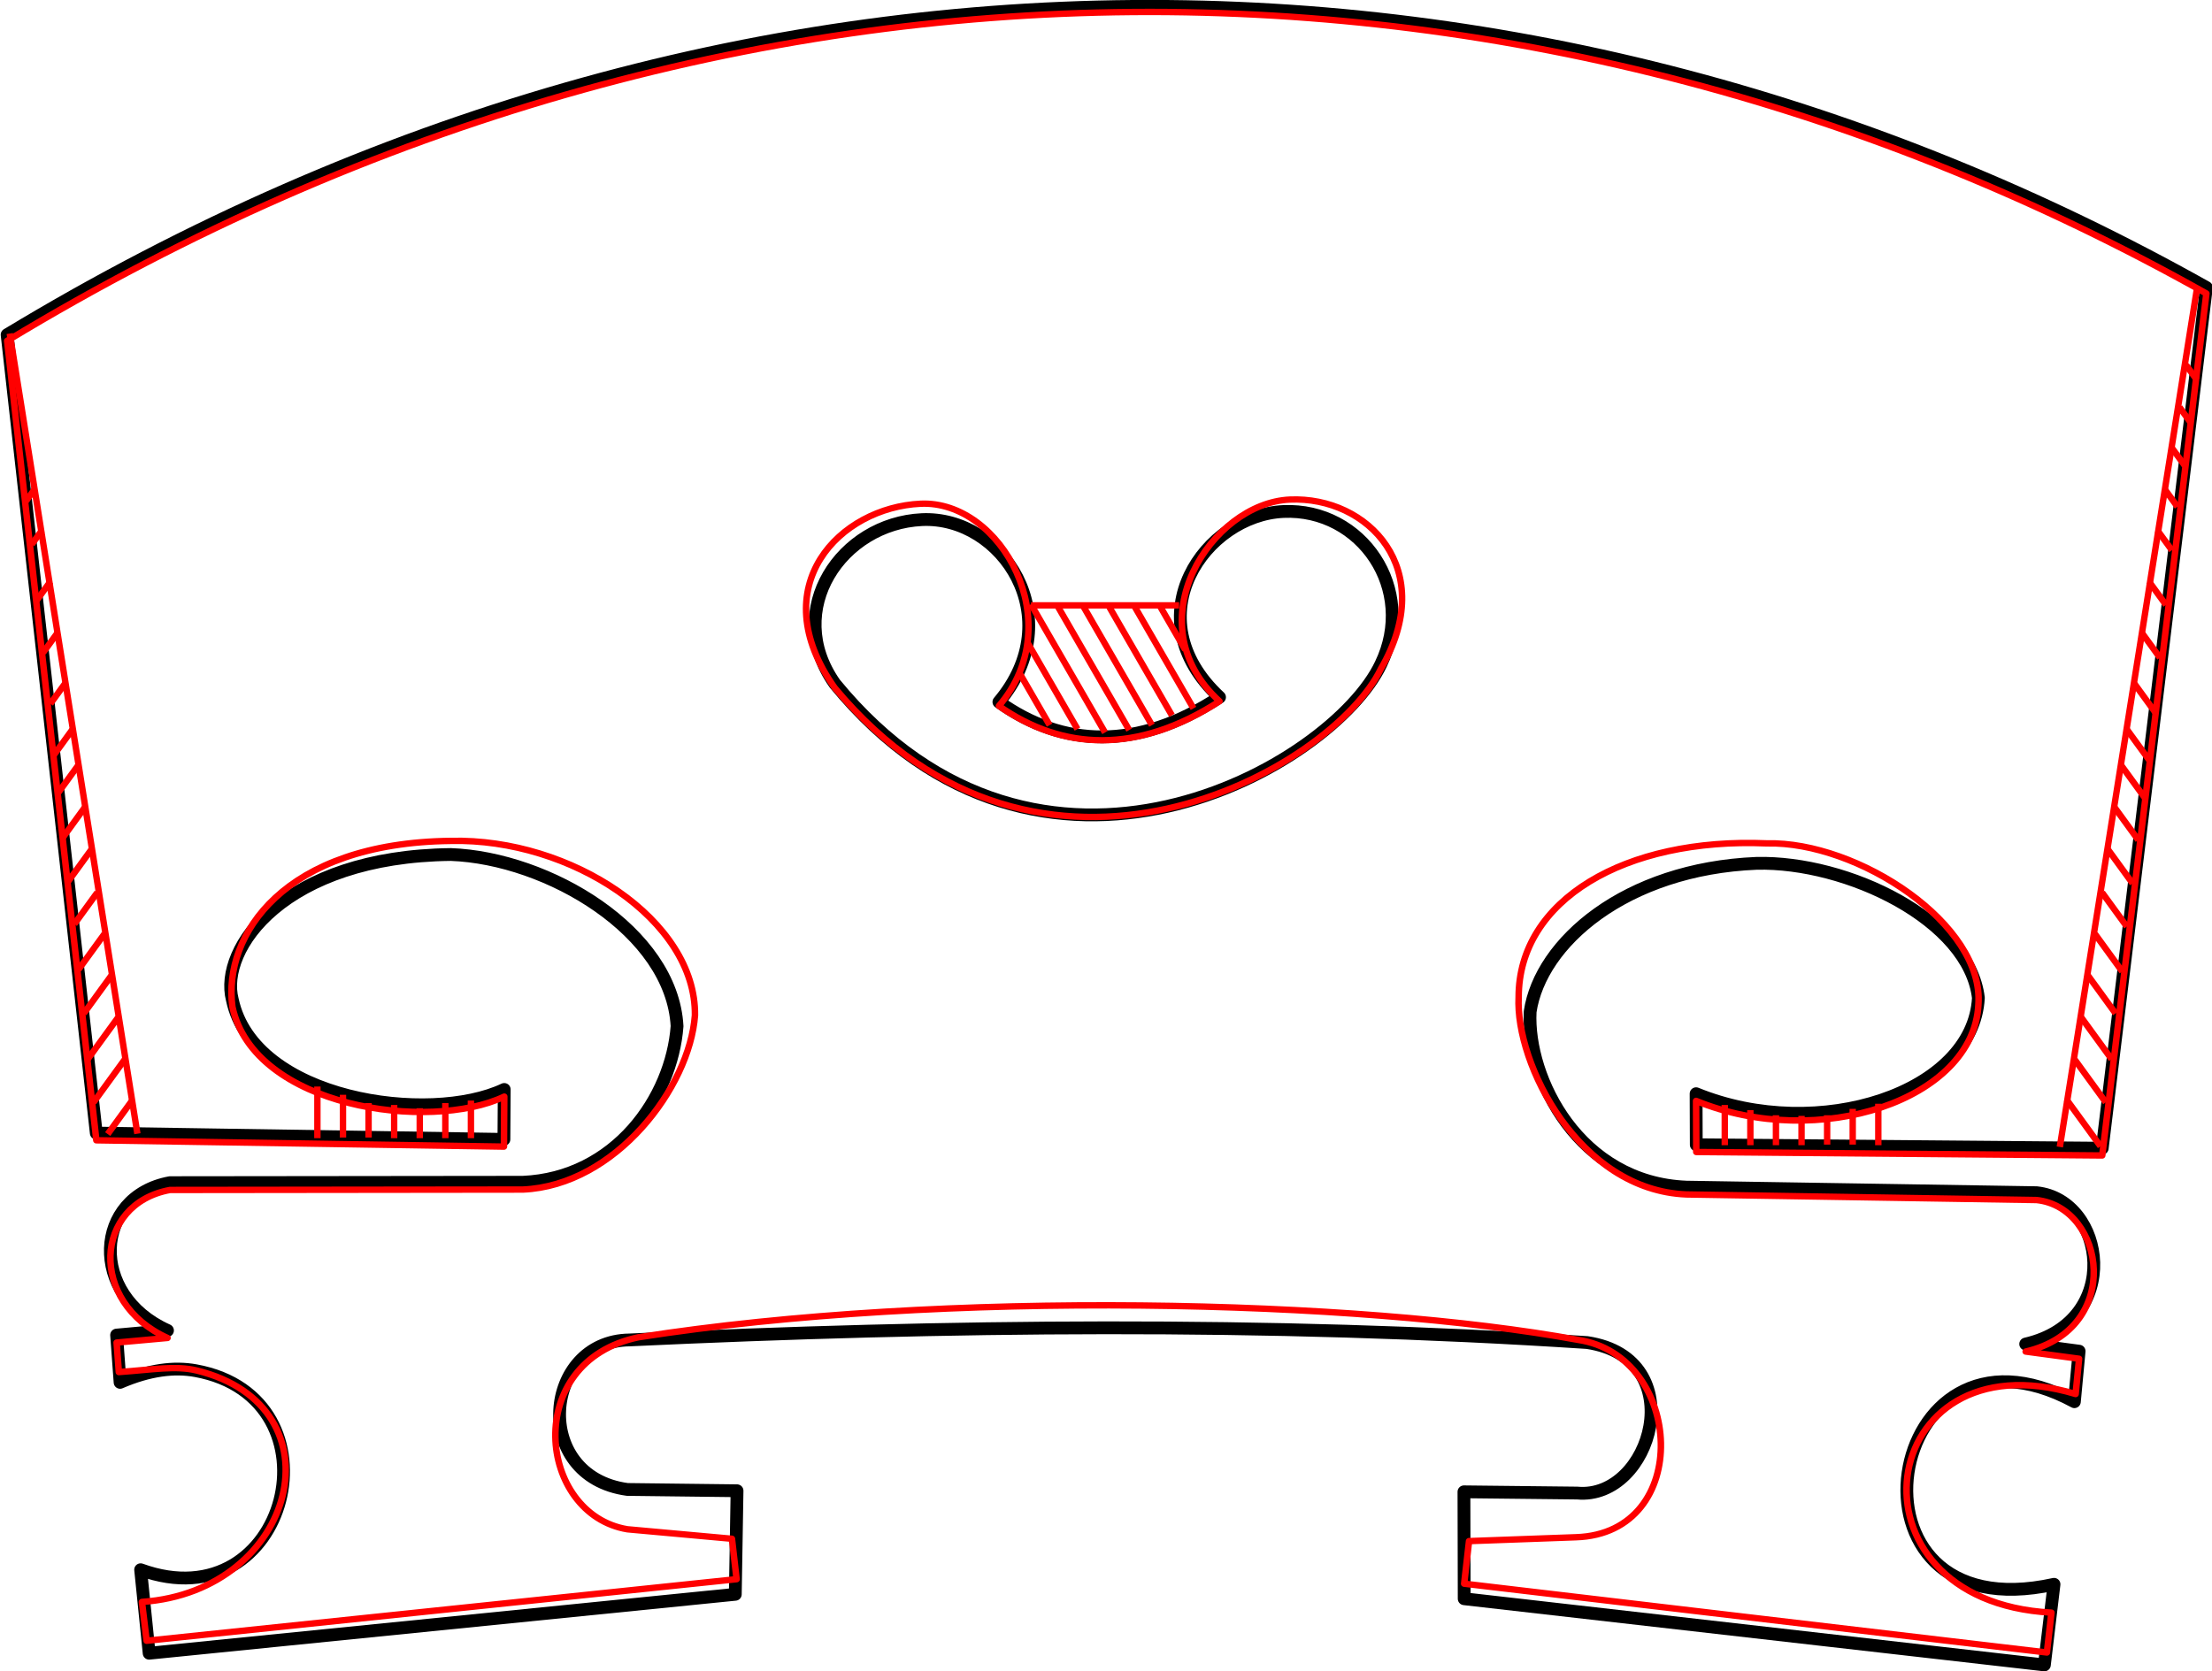 <?xml version="1.0" encoding="UTF-8" standalone="no"?>
<!-- Created with Inkscape (http://www.inkscape.org/) -->

<svg
   xmlns:dc="http://purl.org/dc/elements/1.1/"
   xmlns:cc="http://creativecommons.org/ns#"
   xmlns:rdf="http://www.w3.org/1999/02/22-rdf-syntax-ns#"
   xmlns:svg="http://www.w3.org/2000/svg"
   xmlns="http://www.w3.org/2000/svg"
   xmlns:sodipodi="http://sodipodi.sourceforge.net/DTD/sodipodi-0.dtd"
   xmlns:inkscape="http://www.inkscape.org/namespaces/inkscape"
   width="390.036"
   height="294.77"
   id="svg12827"
   version="1.1"
   inkscape:version="0.48.4 r9939"
   sodipodi:docname="New document 9">
  <title
     id="title12976">Violin bridge contour shaping</title>
  <defs
     id="defs12829" />
  <sodipodi:namedview
     id="base"
     pagecolor="#ffffff"
     bordercolor="#666666"
     borderopacity="1.0"
     inkscape:pageopacity="0.0"
     inkscape:pageshadow="2"
     inkscape:zoom="0.35"
     inkscape:cx="-137.12477"
     inkscape:cy="-336.2766"
     inkscape:document-units="px"
     inkscape:current-layer="layer1"
     showgrid="false"
     showborder="false"
     inkscape:showpageshadow="false"
     fit-margin-top="0"
     fit-margin-left="0"
     fit-margin-right="0"
     fit-margin-bottom="0"
     inkscape:window-width="1280"
     inkscape:window-height="975"
     inkscape:window-x="-4"
     inkscape:window-y="-4"
     inkscape:window-maximized="1" />
  <g
     inkscape:label="Layer 1"
     inkscape:groupmode="layer"
     id="layer1"
     transform="translate(-113.553,98.684)">
    <g
       transform="matrix(2.256,0,0,2.256,-4356.982,335.256)"
       style="display:inline"
       id="g12524">
      <g
         style="display:inline"
         id="g11503"
         transform="translate(-17.347,-1798.923)">
        <path
           inkscape:connector-curvature="0"
           style="fill:none;stroke:#000000;stroke-width:1;stroke-linecap:round;stroke-linejoin:round;stroke-miterlimit:4;stroke-opacity:1;stroke-dasharray:none;stroke-dashoffset:0"
           d="m 2077.04,1661.451 c 4.989,3.548 10.812,3.852 17.245,-0.371 -6.747,-6.275 -1.114,-14.249 4.997,-14.519 6.112,-0.271 10.443,6.066 7.615,11.934 -3.774,7.987 -26.583,21.169 -42.682,1.524 -4.069,-5.787 0.526,-12.531 6.808,-12.822 6.292,-0.292 11.558,7.666 6.017,14.254 z"
           id="path11505"
           sodipodi:nodetypes="cczcczc" />
        <g
           id="g11507">
          <path
             sodipodi:nodetypes="ccccccccccccccccccccccccccccccccccscccc"
             id="path11509"
             d="m 2056.438,1731.209 0.136,-8.092 -8.572,-0.102 c -7.568,-1.023 -6.591,-11.61 0.168,-11.688 24.738,-1.155 49.625,-1.444 74.847,0.204 8.26,1.233 5.049,12.315 -0.775,11.766 l -8.854,-0.097 0.019,8.36 45.348,5.172 0.753,-6.302 c -17.595,3.889 -13.359,-22.386 1.592,-14.275 l 0.37,-3.95 -4.176,-0.56 c 7.681,-1.783 6.227,-11.27 0.852,-11.829 l -27.371,-0.436 c -8.389,-0.334 -12.476,-8.485 -12.212,-13.715 0.801,-5.377 7.409,-11.175 17.705,-11.598 7.075,-0.17 16.619,4.405 17.328,10.518 -0.388,7.42 -12.48,11.412 -22.063,7.492 l 0.014,3.99 31.73,0.271 8.139,-67.29 c -51.684,-29.011 -114.816,-30.818 -171.893,3.695 l 6.97,62.412 31.86,0.493 0.025,-3.904 c -5.853,2.779 -19.573,0.854 -21.253,-7.019 -1.034,-3.991 4.015,-11.201 17.077,-11.348 7.589,0.275 17.279,5.997 17.684,13.42 -0.416,5.611 -4.812,11.891 -12.051,12.203 l -27.578,0.031 c -5.972,1.085 -6.392,8.774 -0.198,11.555 l -3.978,0.36 0.272,3.698 c 2.278,-0.984 4.226,-1.219 5.899,-0.916 11.671,2.112 7.32,19.79 -4.293,15.563 l 0.666,6.529 45.813,-4.607 z"
             style="fill:none;stroke:#000000;stroke-width:1;stroke-linecap:round;stroke-linejoin:round;stroke-miterlimit:4;stroke-opacity:1;stroke-dasharray:none;stroke-dashoffset:0"
             inkscape:connector-curvature="0" />
        </g>
      </g>
      <g
         transform="matrix(1,0,0,0.983,-17.347,-1771.165)"
         id="g11551"
         style="stroke:#ff0000;stroke-width:0.504;stroke-miterlimit:4;stroke-opacity:1;stroke-dasharray:none;display:inline">
        <path
           sodipodi:nodetypes="cczcczc"
           id="path11553"
           d="m 2077.04,1662.263 c 4.989,3.548 10.812,3.852 17.245,-0.371 -6.747,-6.275 -0.615,-15.771 5.496,-16.042 6.112,-0.271 11.64,5.558 7.116,13.457 -3.774,7.987 -26.583,21.169 -42.682,1.524 -5.666,-8.122 0.426,-14.358 6.708,-14.65 6.292,-0.292 11.658,9.493 6.117,16.081 z"
           style="fill:none;stroke:#ff0000;stroke-width:0.504;stroke-linecap:round;stroke-linejoin:round;stroke-miterlimit:4;stroke-opacity:1;stroke-dasharray:none;stroke-dashoffset:0"
           inkscape:connector-curvature="0" />
        <g
           style="stroke:#ff0000;stroke-width:0.504;stroke-miterlimit:4;stroke-opacity:1;stroke-dasharray:none"
           id="g11555">
          <path
             inkscape:connector-curvature="0"
             style="fill:none;stroke:#ff0000;stroke-width:0.509;stroke-linecap:round;stroke-linejoin:round;stroke-miterlimit:4;stroke-opacity:1;stroke-dasharray:none;stroke-dashoffset:0"
             d="m 2056.175,1728.497 -8.173,-0.755 c -7.003,-1.186 -8.291,-13.323 0.867,-15.269 23.939,-3.816 56.309,-2.994 73.448,0.208 8.259,1.256 9.034,15.393 -0.176,15.695 l -8.355,0.307 -0.38,3.387 45.546,5.472 0.354,-3.171 c -16.797,-0.911 -13.857,-22.196 1.891,-17.385 l 0.271,-2.806 -4.176,-0.571 c 7.68,-1.817 6.226,-11.481 0.852,-12.051 l -27.37,-0.445 c -8.388,-0.34 -13.373,-10.37 -13.109,-15.698 0,-7.711 8.307,-12.704 19.401,-12.222 7.075,-0.173 17.018,6.416 16.53,12.847 -0.388,7.56 -12.479,11.626 -22.063,7.632 l 0.014,4.065 31.73,0.276 8.139,-68.552 c -51.682,-29.555 -114.813,-31.396 -171.889,3.764 l 6.97,63.582 31.859,0.502 0.025,-3.977 c -5.852,2.831 -19.573,0.87 -21.252,-7.151 -0.734,-5.69 4.015,-13.036 17.076,-13.185 9.384,-0.228 19.174,6.313 19.08,13.874 -0.416,5.716 -6.209,13.535 -13.448,13.854 l -27.578,0.032 c -5.972,1.106 -6.391,8.938 -0.198,11.771 l -3.978,0.366 0.172,2.346 c 2.677,-0.191 4.447,-0.533 6.098,-0.121 11.472,2.863 7.818,17.556 -4.292,18.401 l 0.367,3.09 46.111,-4.897 z"
             id="path11557"
             sodipodi:nodetypes="cccccccccccccccccccccccccccccccccscccc" />
        </g>
      </g>
      <path
         sodipodi:nodetypes="cc"
         inkscape:connector-curvature="0"
         id="path12387"
         d="m 1982.382,-166.275 9.977,62.557"
         style="fill:none;stroke:#ff0000;stroke-width:0.5;stroke-linecap:butt;stroke-linejoin:bevel;stroke-miterlimit:4;stroke-opacity:1;stroke-dasharray:none;stroke-dashoffset:0" />
      <path
         inkscape:connector-curvature="0"
         id="path12391"
         d="m 1986.685,-138.886 -1.129,1.552"
         style="fill:none;stroke:#ff0000;stroke-width:0.5;stroke-linecap:butt;stroke-linejoin:bevel;stroke-miterlimit:4;stroke-opacity:1;stroke-dasharray:none;stroke-dashoffset:0" />
      <path
         sodipodi:nodetypes="cc"
         style="fill:none;stroke:#ff0000;stroke-width:0.5;stroke-linecap:butt;stroke-linejoin:bevel;stroke-miterlimit:4;stroke-opacity:1;stroke-dasharray:none;stroke-dashoffset:0"
         d="m 1987.266,-135.298 -1.428,1.963"
         id="path12393"
         inkscape:connector-curvature="0" />
      <path
         sodipodi:nodetypes="cc"
         inkscape:connector-curvature="0"
         id="path12395"
         d="m 1987.721,-132.506 -1.568,2.156"
         style="fill:none;stroke:#ff0000;stroke-width:0.5;stroke-linecap:butt;stroke-linejoin:bevel;stroke-miterlimit:4;stroke-opacity:1;stroke-dasharray:none;stroke-dashoffset:0" />
      <path
         sodipodi:nodetypes="cc"
         style="fill:none;stroke:#ff0000;stroke-width:0.5;stroke-linecap:butt;stroke-linejoin:bevel;stroke-miterlimit:4;stroke-opacity:1;stroke-dasharray:none;stroke-dashoffset:0"
         d="m 1988.261,-129.248 -1.76,2.42"
         id="path12397"
         inkscape:connector-curvature="0" />
      <path
         sodipodi:nodetypes="cc"
         inkscape:connector-curvature="0"
         id="path12399"
         d="m 1988.774,-125.953 -1.809,2.488"
         style="fill:none;stroke:#ff0000;stroke-width:0.5;stroke-linecap:butt;stroke-linejoin:bevel;stroke-miterlimit:4;stroke-opacity:1;stroke-dasharray:none;stroke-dashoffset:0" />
      <path
         sodipodi:nodetypes="cc"
         style="fill:none;stroke:#ff0000;stroke-width:0.5;stroke-linecap:butt;stroke-linejoin:bevel;stroke-miterlimit:4;stroke-opacity:1;stroke-dasharray:none;stroke-dashoffset:0"
         d="m 1989.222,-122.57 -1.791,2.462"
         id="path12401"
         inkscape:connector-curvature="0" />
      <path
         sodipodi:nodetypes="cc"
         inkscape:connector-curvature="0"
         id="path12403"
         d="m 1989.778,-119.333 -2.017,2.773"
         style="fill:none;stroke:#ff0000;stroke-width:0.5;stroke-linecap:butt;stroke-linejoin:bevel;stroke-miterlimit:4;stroke-opacity:1;stroke-dasharray:none;stroke-dashoffset:0" />
      <path
         sodipodi:nodetypes="cc"
         style="fill:none;stroke:#ff0000;stroke-width:0.5;stroke-linecap:butt;stroke-linejoin:bevel;stroke-miterlimit:4;stroke-opacity:1;stroke-dasharray:none;stroke-dashoffset:0"
         d="m 1990.324,-116.084 -2.154,2.962"
         id="path12405"
         inkscape:connector-curvature="0" />
      <path
         sodipodi:nodetypes="cc"
         inkscape:connector-curvature="0"
         id="path12407"
         d="m 1990.845,-112.801 -2.367,3.255"
         style="fill:none;stroke:#ff0000;stroke-width:0.5;stroke-linecap:butt;stroke-linejoin:bevel;stroke-miterlimit:4;stroke-opacity:1;stroke-dasharray:none;stroke-dashoffset:0" />
      <path
         sodipodi:nodetypes="cc"
         style="fill:none;stroke:#ff0000;stroke-width:0.5;stroke-linecap:butt;stroke-linejoin:bevel;stroke-miterlimit:4;stroke-opacity:1;stroke-dasharray:none;stroke-dashoffset:0"
         d="m 1991.361,-109.51 -2.428,3.339"
         id="path12409"
         inkscape:connector-curvature="0" />
      <path
         style="fill:none;stroke:#ff0000;stroke-width:0.5;stroke-linecap:butt;stroke-linejoin:bevel;stroke-miterlimit:4;stroke-opacity:1;stroke-dasharray:none;stroke-dashoffset:0"
         d="m 1986.121,-142.886 -1.129,1.552"
         id="path12411"
         inkscape:connector-curvature="0" />
      <path
         inkscape:connector-curvature="0"
         id="path12413"
         d="m 1985.557,-146.886 -1.129,1.552"
         style="fill:none;stroke:#ff0000;stroke-width:0.5;stroke-linecap:butt;stroke-linejoin:bevel;stroke-miterlimit:4;stroke-opacity:1;stroke-dasharray:none;stroke-dashoffset:0" />
      <path
         sodipodi:nodetypes="cc"
         style="fill:none;stroke:#ff0000;stroke-width:0.5;stroke-linecap:butt;stroke-linejoin:bevel;stroke-miterlimit:4;stroke-opacity:1;stroke-dasharray:none;stroke-dashoffset:0"
         d="m 1984.896,-150.886 -0.796,1.095"
         id="path12415"
         inkscape:connector-curvature="0" />
      <path
         inkscape:connector-curvature="0"
         id="path12417"
         d="m 1992.008,-106.399 -1.971,2.71"
         style="fill:none;stroke:#ff0000;stroke-width:0.5;stroke-linecap:butt;stroke-linejoin:bevel;stroke-miterlimit:4;stroke-opacity:1;stroke-dasharray:none;stroke-dashoffset:0"
         sodipodi:nodetypes="cc" />
      <g
         transform="matrix(-1,0,0,1,4255.14,0)"
         id="g12449">
        <path
           sodipodi:nodetypes="cc"
           inkscape:connector-curvature="0"
           id="path12419"
           d="m 2101.776,-169.977 10.749,67.294"
           style="fill:none;stroke:#ff0000;stroke-width:0.5;stroke-linecap:butt;stroke-linejoin:bevel;stroke-miterlimit:4;stroke-opacity:1;stroke-dasharray:none;stroke-dashoffset:0" />
        <path
           sodipodi:nodetypes="cc"
           inkscape:connector-curvature="0"
           id="path12421"
           d="m 2106.685,-138.886 -1.612,2.217"
           style="fill:none;stroke:#ff0000;stroke-width:0.5;stroke-linecap:butt;stroke-linejoin:bevel;stroke-miterlimit:4;stroke-opacity:1;stroke-dasharray:none;stroke-dashoffset:0" />
        <path
           sodipodi:nodetypes="cc"
           style="fill:none;stroke:#ff0000;stroke-width:0.5;stroke-linecap:butt;stroke-linejoin:bevel;stroke-miterlimit:4;stroke-opacity:1;stroke-dasharray:none;stroke-dashoffset:0"
           d="m 2107.266,-135.298 -1.769,2.432"
           id="path12423"
           inkscape:connector-curvature="0" />
        <path
           sodipodi:nodetypes="cc"
           inkscape:connector-curvature="0"
           id="path12425"
           d="m 2107.721,-132.506 -1.84,2.53"
           style="fill:none;stroke:#ff0000;stroke-width:0.5;stroke-linecap:butt;stroke-linejoin:bevel;stroke-miterlimit:4;stroke-opacity:1;stroke-dasharray:none;stroke-dashoffset:0" />
        <path
           sodipodi:nodetypes="cc"
           style="fill:none;stroke:#ff0000;stroke-width:0.5;stroke-linecap:butt;stroke-linejoin:bevel;stroke-miterlimit:4;stroke-opacity:1;stroke-dasharray:none;stroke-dashoffset:0"
           d="m 2108.261,-129.248 -1.868,2.569"
           id="path12427"
           inkscape:connector-curvature="0" />
        <path
           sodipodi:nodetypes="cc"
           inkscape:connector-curvature="0"
           id="path12429"
           d="m 2108.774,-125.953 -1.938,2.666"
           style="fill:none;stroke:#ff0000;stroke-width:0.5;stroke-linecap:butt;stroke-linejoin:bevel;stroke-miterlimit:4;stroke-opacity:1;stroke-dasharray:none;stroke-dashoffset:0" />
        <path
           sodipodi:nodetypes="cc"
           style="fill:none;stroke:#ff0000;stroke-width:0.5;stroke-linecap:butt;stroke-linejoin:bevel;stroke-miterlimit:4;stroke-opacity:1;stroke-dasharray:none;stroke-dashoffset:0"
           d="m 2109.222,-122.57 -1.933,2.658"
           id="path12431"
           inkscape:connector-curvature="0" />
        <path
           sodipodi:nodetypes="cc"
           inkscape:connector-curvature="0"
           id="path12433"
           d="m 2109.778,-119.333 -2.133,2.933"
           style="fill:none;stroke:#ff0000;stroke-width:0.5;stroke-linecap:butt;stroke-linejoin:bevel;stroke-miterlimit:4;stroke-opacity:1;stroke-dasharray:none;stroke-dashoffset:0" />
        <path
           sodipodi:nodetypes="cc"
           style="fill:none;stroke:#ff0000;stroke-width:0.5;stroke-linecap:butt;stroke-linejoin:bevel;stroke-miterlimit:4;stroke-opacity:1;stroke-dasharray:none;stroke-dashoffset:0"
           d="m 2110.324,-116.084 -2.154,2.962"
           id="path12435"
           inkscape:connector-curvature="0" />
        <path
           sodipodi:nodetypes="cc"
           inkscape:connector-curvature="0"
           id="path12437"
           d="m 2110.845,-112.801 -2.367,3.255"
           style="fill:none;stroke:#ff0000;stroke-width:0.5;stroke-linecap:butt;stroke-linejoin:bevel;stroke-miterlimit:4;stroke-opacity:1;stroke-dasharray:none;stroke-dashoffset:0" />
        <path
           sodipodi:nodetypes="cc"
           style="fill:none;stroke:#ff0000;stroke-width:0.5;stroke-linecap:butt;stroke-linejoin:bevel;stroke-miterlimit:4;stroke-opacity:1;stroke-dasharray:none;stroke-dashoffset:0"
           d="m 2111.361,-109.51 -2.428,3.339"
           id="path12439"
           inkscape:connector-curvature="0" />
        <path
           sodipodi:nodetypes="cc"
           style="fill:none;stroke:#ff0000;stroke-width:0.5;stroke-linecap:butt;stroke-linejoin:bevel;stroke-miterlimit:4;stroke-opacity:1;stroke-dasharray:none;stroke-dashoffset:0"
           d="m 2106.121,-142.886 -1.422,1.956"
           id="path12441"
           inkscape:connector-curvature="0" />
        <path
           sodipodi:nodetypes="cc"
           inkscape:connector-curvature="0"
           id="path12443"
           d="m 2105.557,-146.886 -1.327,1.825"
           style="fill:none;stroke:#ff0000;stroke-width:0.5;stroke-linecap:butt;stroke-linejoin:bevel;stroke-miterlimit:4;stroke-opacity:1;stroke-dasharray:none;stroke-dashoffset:0" />
        <path
           style="fill:none;stroke:#ff0000;stroke-width:0.5;stroke-linecap:butt;stroke-linejoin:bevel;stroke-miterlimit:4;stroke-opacity:1;stroke-dasharray:none;stroke-dashoffset:0"
           d="m 2104.896,-150.886 -1.129,1.552"
           id="path12445"
           inkscape:connector-curvature="0" />
        <path
           inkscape:connector-curvature="0"
           id="path12447"
           d="m 2112.008,-106.399 -2.661,3.659"
           style="fill:none;stroke:#ff0000;stroke-width:0.5;stroke-linecap:butt;stroke-linejoin:bevel;stroke-miterlimit:4;stroke-opacity:1;stroke-dasharray:none;stroke-dashoffset:0"
           sodipodi:nodetypes="cc" />
        <path
           sodipodi:nodetypes="cc"
           inkscape:connector-curvature="0"
           id="path12466"
           d="m 2104.323,-154.097 -0.991,1.362"
           style="fill:none;stroke:#ff0000;stroke-width:0.5;stroke-linecap:butt;stroke-linejoin:bevel;stroke-miterlimit:4;stroke-opacity:1;stroke-dasharray:none;stroke-dashoffset:0" />
        <path
           style="fill:none;stroke:#ff0000;stroke-width:0.5;stroke-linecap:butt;stroke-linejoin:bevel;stroke-miterlimit:4;stroke-opacity:1;stroke-dasharray:none;stroke-dashoffset:0"
           d="m 2103.725,-157.276 -0.963,1.324"
           id="path12468"
           inkscape:connector-curvature="0"
           sodipodi:nodetypes="cc" />
        <path
           sodipodi:nodetypes="cc"
           inkscape:connector-curvature="0"
           id="path12470"
           d="m 2103.173,-160.516 -0.848,1.167"
           style="fill:none;stroke:#ff0000;stroke-width:0.5;stroke-linecap:butt;stroke-linejoin:bevel;stroke-miterlimit:4;stroke-opacity:1;stroke-dasharray:none;stroke-dashoffset:0" />
        <path
           style="fill:none;stroke:#ff0000;stroke-width:0.5;stroke-linecap:butt;stroke-linejoin:bevel;stroke-miterlimit:4;stroke-opacity:1;stroke-dasharray:none;stroke-dashoffset:0"
           d="m 2102.657,-163.808 -0.844,1.161"
           id="path12472"
           inkscape:connector-curvature="0"
           sodipodi:nodetypes="cc" />
      </g>
      <path
         inkscape:connector-curvature="0"
         id="path12474"
         d="m 1984.307,-154.077 -0.647,0.889"
         style="fill:none;stroke:#ff0000;stroke-width:0.5;stroke-linecap:butt;stroke-linejoin:bevel;stroke-miterlimit:4;stroke-opacity:1;stroke-dasharray:none;stroke-dashoffset:0"
         sodipodi:nodetypes="cc" />
      <path
         inkscape:connector-curvature="0"
         id="path12476"
         d="m 2062.2,-145.024 11.574,0"
         style="fill:none;stroke:#ff0000;stroke-width:0.5;stroke-linecap:butt;stroke-linejoin:bevel;stroke-miterlimit:4;stroke-opacity:1;stroke-dasharray:none;stroke-dashoffset:0" />
      <path
         inkscape:connector-curvature="0"
         id="path12478"
         d="m 2061.302,-139.736 2.352,4.073"
         style="fill:none;stroke:#ff0000;stroke-width:0.5;stroke-linecap:butt;stroke-linejoin:bevel;stroke-miterlimit:4;stroke-opacity:1;stroke-dasharray:none;stroke-dashoffset:0" />
      <path
         sodipodi:nodetypes="cc"
         style="fill:none;stroke:#ff0000;stroke-width:0.5;stroke-linecap:butt;stroke-linejoin:bevel;stroke-miterlimit:4;stroke-opacity:1;stroke-dasharray:none;stroke-dashoffset:0"
         d="m 2061.904,-142.156 3.929,6.805"
         id="path12480"
         inkscape:connector-curvature="0" />
      <path
         sodipodi:nodetypes="cc"
         inkscape:connector-curvature="0"
         id="path12483"
         d="m 2062.196,-145.116 5.792,10.032"
         style="fill:none;stroke:#ff0000;stroke-width:0.5;stroke-linecap:butt;stroke-linejoin:bevel;stroke-miterlimit:4;stroke-opacity:1;stroke-dasharray:none;stroke-dashoffset:0" />
      <path
         sodipodi:nodetypes="cc"
         style="fill:none;stroke:#ff0000;stroke-width:0.5;stroke-linecap:butt;stroke-linejoin:bevel;stroke-miterlimit:4;stroke-opacity:1;stroke-dasharray:none;stroke-dashoffset:0"
         d="m 2064.254,-145.015 5.622,9.738"
         id="path12485"
         inkscape:connector-curvature="0" />
      <path
         sodipodi:nodetypes="cc"
         inkscape:connector-curvature="0"
         id="path12487"
         d="m 2066.284,-144.963 5.37,9.301"
         style="fill:none;stroke:#ff0000;stroke-width:0.5;stroke-linecap:butt;stroke-linejoin:bevel;stroke-miterlimit:4;stroke-opacity:1;stroke-dasharray:none;stroke-dashoffset:0" />
      <path
         sodipodi:nodetypes="cc"
         style="fill:none;stroke:#ff0000;stroke-width:0.5;stroke-linecap:butt;stroke-linejoin:bevel;stroke-miterlimit:4;stroke-opacity:1;stroke-dasharray:none;stroke-dashoffset:0"
         d="m 2068.309,-144.92 4.906,8.497"
         id="path12489"
         inkscape:connector-curvature="0" />
      <path
         sodipodi:nodetypes="cc"
         inkscape:connector-curvature="0"
         id="path12491"
         d="m 2070.291,-144.951 4.609,7.982"
         style="fill:none;stroke:#ff0000;stroke-width:0.5;stroke-linecap:butt;stroke-linejoin:bevel;stroke-miterlimit:4;stroke-opacity:1;stroke-dasharray:none;stroke-dashoffset:0" />
      <path
         style="fill:none;stroke:#ff0000;stroke-width:0.5;stroke-linecap:butt;stroke-linejoin:bevel;stroke-miterlimit:4;stroke-opacity:1;stroke-dasharray:none;stroke-dashoffset:0"
         d="m 2072.291,-144.951 1.961,3.397"
         id="path12493"
         inkscape:connector-curvature="0"
         sodipodi:nodetypes="cc" />
      <path
         sodipodi:nodetypes="cc"
         inkscape:connector-curvature="0"
         id="path12495"
         d="m 2006.427,-107.409 0,4.041"
         style="fill:none;stroke:#ff0000;stroke-width:0.5;stroke-linecap:butt;stroke-linejoin:bevel;stroke-miterlimit:4;stroke-opacity:1;stroke-dasharray:none;stroke-dashoffset:0" />
      <path
         sodipodi:nodetypes="cc"
         style="fill:none;stroke:#ff0000;stroke-width:0.5;stroke-linecap:butt;stroke-linejoin:bevel;stroke-miterlimit:4;stroke-opacity:1;stroke-dasharray:none;stroke-dashoffset:0"
         d="m 2008.427,-106.761 0,3.342"
         id="path12498"
         inkscape:connector-curvature="0" />
      <path
         sodipodi:nodetypes="cc"
         inkscape:connector-curvature="0"
         id="path12500"
         d="m 2010.427,-106.112 0,2.694"
         style="fill:none;stroke:#ff0000;stroke-width:0.5;stroke-linecap:butt;stroke-linejoin:bevel;stroke-miterlimit:4;stroke-opacity:1;stroke-dasharray:none;stroke-dashoffset:0" />
      <path
         sodipodi:nodetypes="cc"
         style="fill:none;stroke:#ff0000;stroke-width:0.5;stroke-linecap:butt;stroke-linejoin:bevel;stroke-miterlimit:4;stroke-opacity:1;stroke-dasharray:none;stroke-dashoffset:0"
         d="m 2012.427,-105.963 0,2.594"
         id="path12502"
         inkscape:connector-curvature="0" />
      <path
         sodipodi:nodetypes="cc"
         inkscape:connector-curvature="0"
         id="path12504"
         d="m 2014.427,-105.713 0,2.345"
         style="fill:none;stroke:#ff0000;stroke-width:0.5;stroke-linecap:butt;stroke-linejoin:bevel;stroke-miterlimit:4;stroke-opacity:1;stroke-dasharray:none;stroke-dashoffset:0" />
      <path
         sodipodi:nodetypes="cc"
         style="fill:none;stroke:#ff0000;stroke-width:0.5;stroke-linecap:butt;stroke-linejoin:bevel;stroke-miterlimit:4;stroke-opacity:1;stroke-dasharray:none;stroke-dashoffset:0"
         d="m 2016.427,-106.112 0,2.744"
         id="path12506"
         inkscape:connector-curvature="0" />
      <path
         sodipodi:nodetypes="cc"
         inkscape:connector-curvature="0"
         id="path12508"
         d="m 2018.427,-106.312 0,2.943"
         style="fill:none;stroke:#ff0000;stroke-width:0.5;stroke-linecap:butt;stroke-linejoin:bevel;stroke-miterlimit:4;stroke-opacity:1;stroke-dasharray:none;stroke-dashoffset:0" />
      <path
         style="fill:none;stroke:#ff0000;stroke-width:0.5;stroke-linecap:butt;stroke-linejoin:bevel;stroke-miterlimit:4;stroke-opacity:1;stroke-dasharray:none;stroke-dashoffset:0"
         d="m 2128.427,-106.062 0,3.243"
         id="path12510"
         inkscape:connector-curvature="0"
         sodipodi:nodetypes="cc" />
      <path
         inkscape:connector-curvature="0"
         id="path12512"
         d="m 2126.427,-105.663 0,2.794"
         style="fill:none;stroke:#ff0000;stroke-width:0.5;stroke-linecap:butt;stroke-linejoin:bevel;stroke-miterlimit:4;stroke-opacity:1;stroke-dasharray:none;stroke-dashoffset:0"
         sodipodi:nodetypes="cc" />
      <path
         style="fill:none;stroke:#ff0000;stroke-width:0.5;stroke-linecap:butt;stroke-linejoin:bevel;stroke-miterlimit:4;stroke-opacity:1;stroke-dasharray:none;stroke-dashoffset:0"
         d="m 2124.427,-105.164 0,2.295"
         id="path12514"
         inkscape:connector-curvature="0"
         sodipodi:nodetypes="cc" />
      <path
         inkscape:connector-curvature="0"
         id="path12516"
         d="m 2122.427,-105.114 0,2.295"
         style="fill:none;stroke:#ff0000;stroke-width:0.5;stroke-linecap:butt;stroke-linejoin:bevel;stroke-miterlimit:4;stroke-opacity:1;stroke-dasharray:none;stroke-dashoffset:0"
         sodipodi:nodetypes="cc" />
      <path
         style="fill:none;stroke:#ff0000;stroke-width:0.5;stroke-linecap:butt;stroke-linejoin:bevel;stroke-miterlimit:4;stroke-opacity:1;stroke-dasharray:none;stroke-dashoffset:0"
         d="m 2120.427,-105.164 0,2.345"
         id="path12518"
         inkscape:connector-curvature="0"
         sodipodi:nodetypes="cc" />
      <path
         inkscape:connector-curvature="0"
         id="path12520"
         d="m 2118.427,-105.563 0,2.744"
         style="fill:none;stroke:#ff0000;stroke-width:0.5;stroke-linecap:butt;stroke-linejoin:bevel;stroke-miterlimit:4;stroke-opacity:1;stroke-dasharray:none;stroke-dashoffset:0"
         sodipodi:nodetypes="cc" />
      <path
         style="fill:none;stroke:#ff0000;stroke-width:0.5;stroke-linecap:butt;stroke-linejoin:bevel;stroke-miterlimit:4;stroke-opacity:1;stroke-dasharray:none;stroke-dashoffset:0"
         d="m 2116.427,-105.963 0,3.143"
         id="path12522"
         inkscape:connector-curvature="0"
         sodipodi:nodetypes="cc" />
    </g>
  </g>
</svg>
